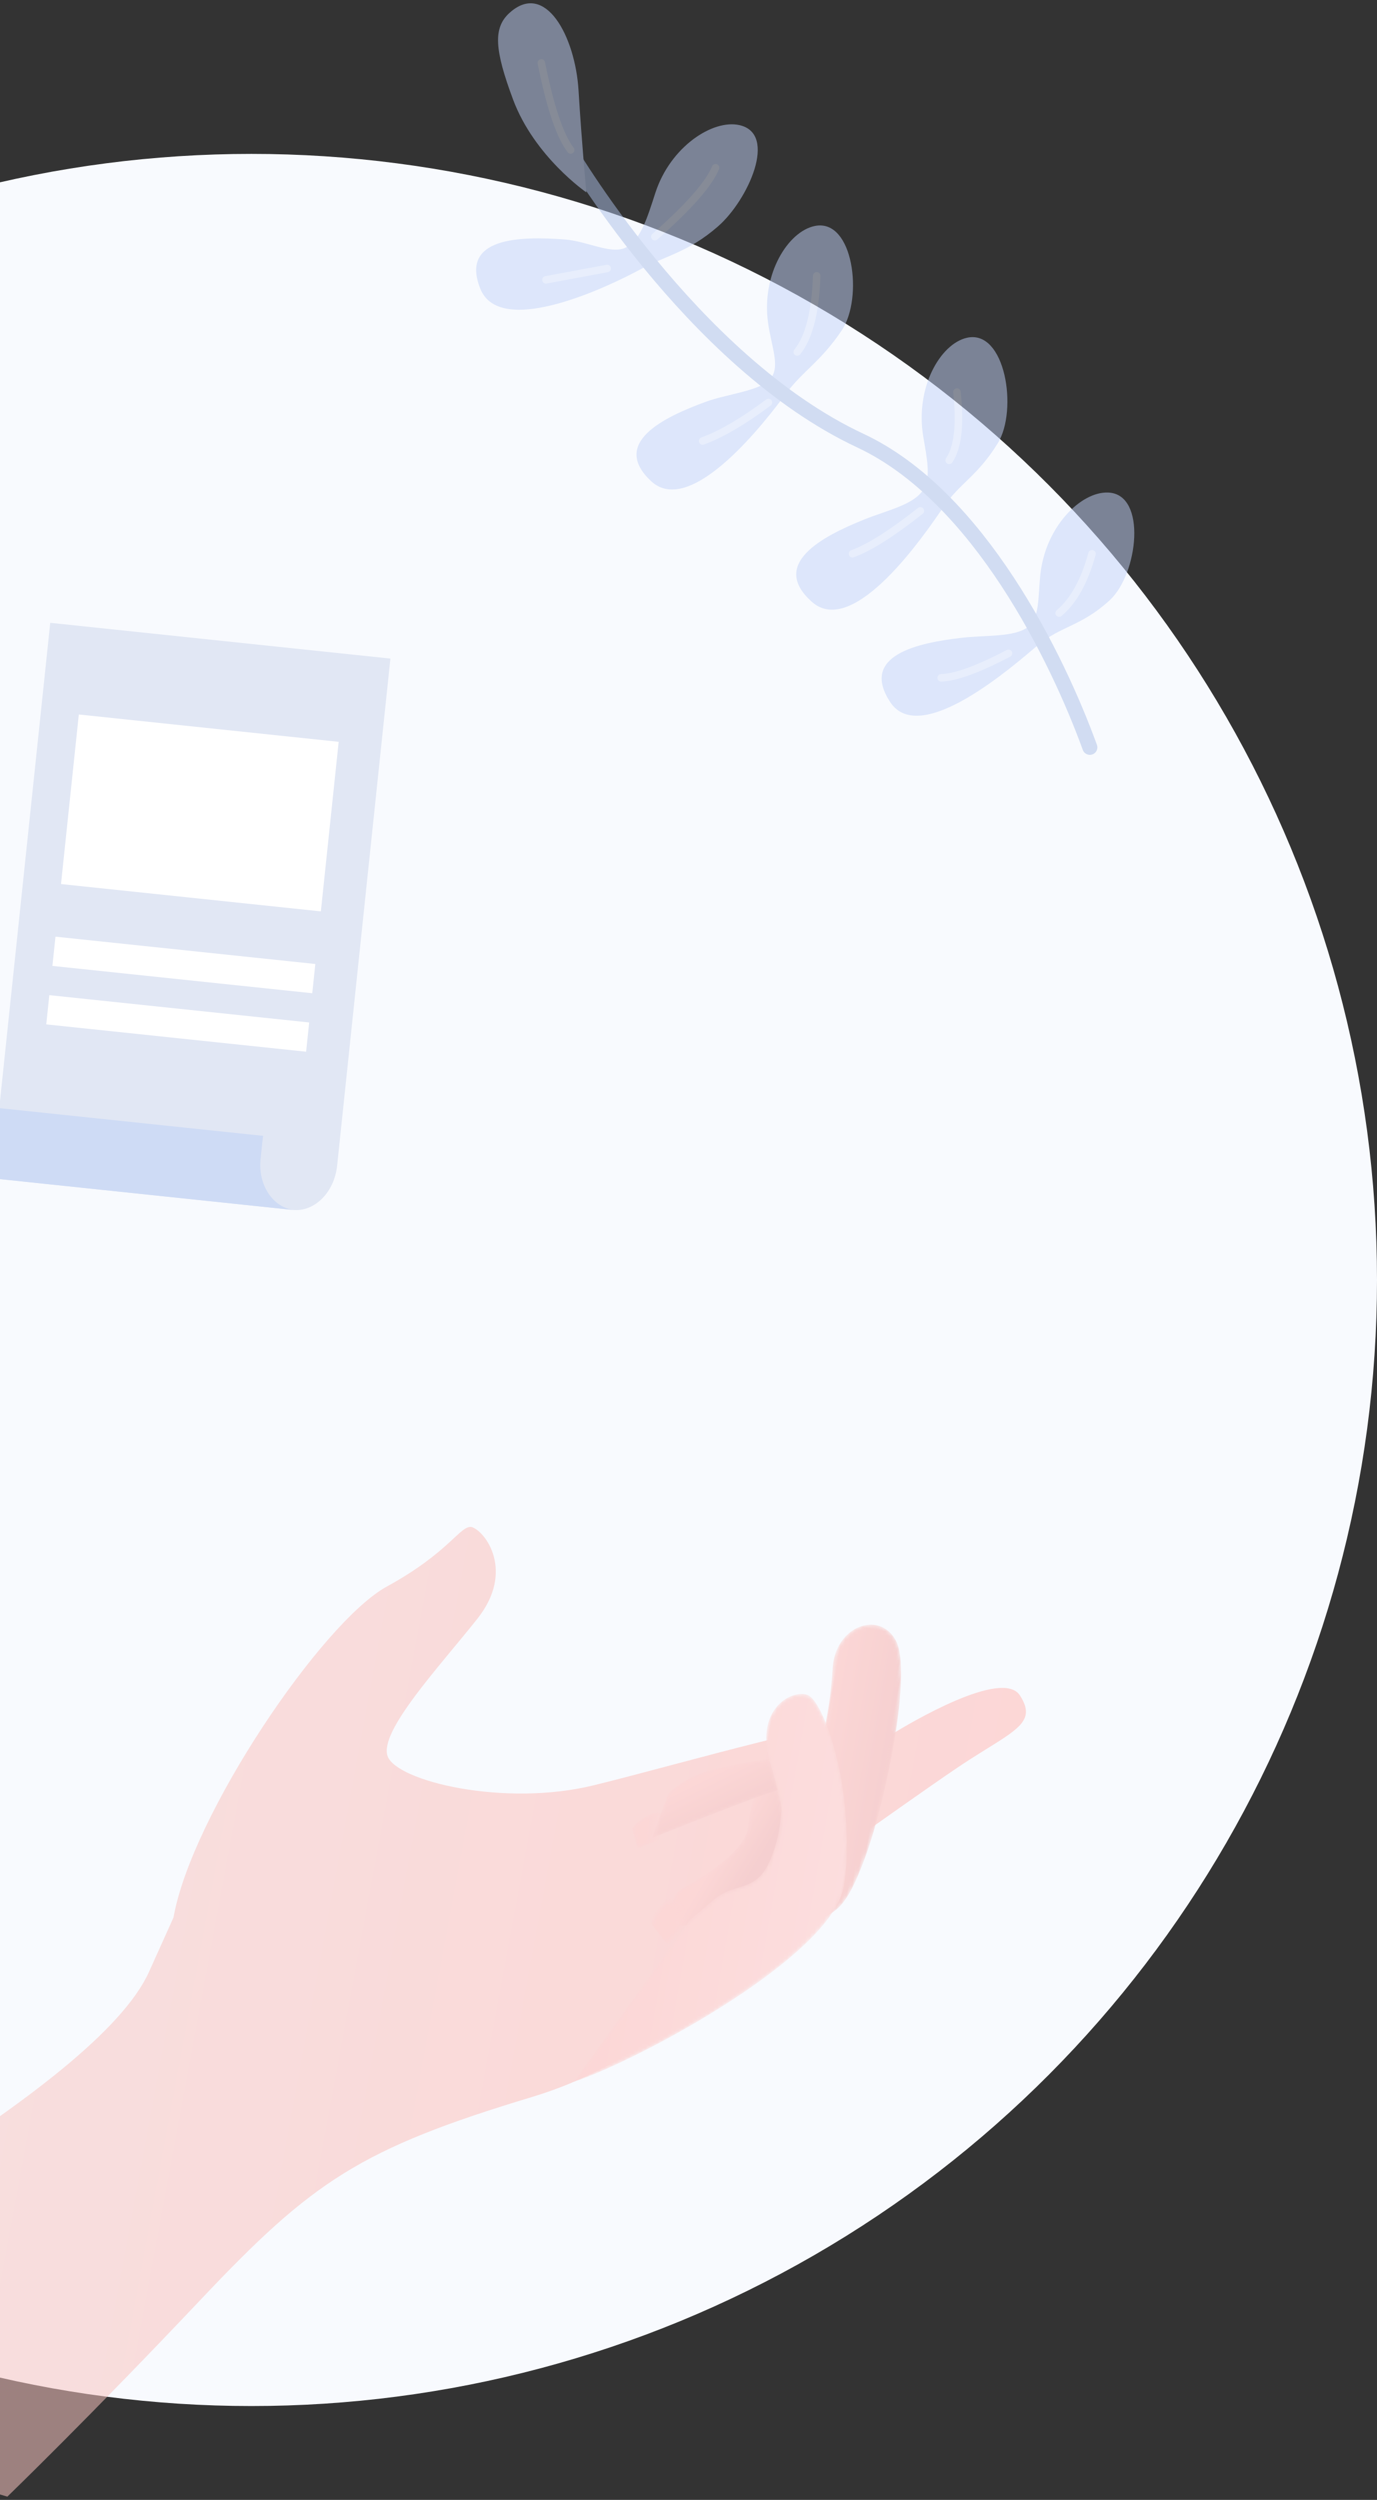 <svg xmlns="http://www.w3.org/2000/svg" xmlns:xlink="http://www.w3.org/1999/xlink" width="367" height="666"><rect width="100%" height="100%" fill="#333333" stroke="none"/><defs><linearGradient id="a" x1="0%" y1="50%" y2="50%"><stop offset="0%" stop-color="#F4CAC6"/><stop offset="100%" stop-color="#FFB8B3"/></linearGradient><path id="b" d="M16.43 14.012c.631 7.563-13.665 18.486-13.665 18.486-6.126 4.478.596 10.706.596 10.706S22.38 37.205 24.205 27.32c1.824-9.887 2.59-14.115-.306-21.092-1.744-4.199-3.21-5.841-4.374-5.84-2.492 0-3.604 7.523-3.095 13.624"/><linearGradient id="c" x1="45.764%" x2="72.065%" y1="50.345%" y2="64.929%"><stop offset="0%" stop-color="#FFB8B3"/><stop offset="100%" stop-color="#F2AAA7"/></linearGradient><path id="e" d="M30.892 7.8C27.718 8.889 0 26.14 0 26.14l2.272-12.317s3-5.31 11.574-8.957C22.42 1.219 27.198 0 27.198 0l3.694 7.8z"/><linearGradient id="f" x1="31.273%" x2="59.46%" y1="35.341%" y2="67.755%"><stop offset="0%" stop-color="#FFB8B3"/><stop offset="100%" stop-color="#F2AAA7"/></linearGradient><path id="h" d="M.404 13.466C1.616 24.623 1.212 31.548 0 40.397l8.08 40.397c4.04-3.847 6.867-3.462 9.695-19.621 2.828-16.159 3.636-50.4-2.02-57.71C14.06 1.273 11.894.29 9.724.29 4.65.29-.445 5.65.404 13.466"/><linearGradient id="i" x1="0%" y1="50%" y2="50%"><stop offset="0%" stop-color="#FFB8B3"/><stop offset="100%" stop-color="#F2AAA7"/></linearGradient><path id="k" d="M37.13 19.897c2.99 5.853 4.941 9.305 5.145 12.273.25 3.628.62 6.532-.455 12.215-2.014 10.648-8.208 8.035-13.289 14.157l-5.08 6.122L.358 112.67c16.447-8.978 61.785-44.852 61.785-63.694 0-6.887-1.896-15.853-3.775-22.338C54.232 12.365 46.999.908 43.774.383a4.384 4.384 0 0 0-.7-.055c-4.78 0-12.27 7.183-5.944 19.569"/><linearGradient id="l" x1="0%" y1="50%" y2="50%"><stop offset="0%" stop-color="#FFB8B3"/><stop offset="100%" stop-color="#FFC4C1"/></linearGradient><path id="n" d="M.287 8.584l3.575 4.357 5.377-7.66S7.85 2.009 5.484.404A1.216 1.216 0 0 0 4.791.18C2.557.18.041 6.514.287 8.584"/><linearGradient id="o" x1="36.177%" x2="73.168%" y1="52.75%" y2="38.394%"><stop offset="0%" stop-color="#FFB8B3"/><stop offset="100%" stop-color="#FFB8B3" stop-opacity="0"/></linearGradient><path id="q" d="M.341 5.626l2.363 4.766 7.833-4.547S10.095 2.692 8.145.592C7.826.247 7.412.098 6.942.098c-2.396 0-6.26 3.877-6.6 5.528"/><linearGradient id="r" x1="37.474%" x2="76.13%" y1="50.615%" y2="46.559%"><stop offset="0%" stop-color="#FFB8B3"/><stop offset="100%" stop-color="#FFB8B3" stop-opacity="0"/></linearGradient></defs><g fill="none" fill-rule="evenodd" transform="translate(-271 -36)"><circle cx="338" cy="377" r="300" fill="#F8FAFE"/><g opacity=".498"><path fill="#C2D3F8" d="M495.353 124.002c-5.746 8.524-10.28 10.653-15.026 17.06-4.746 6.405-25.073 33.208-35.834 23.09-10.76-10.12 3.259-16.977 14.718-21.147 5.292-1.927 13.796-2.846 16.704-5.632 3.389-3.247.688-8.665-.237-15.567-1.718-12.825 5.358-24.173 12.505-25.605 10.31-2.065 12.915 19.277 7.17 27.8zM462.394 96.29c-7.946 6.942-13.876 7.748-20.962 11.597-7.086 3.848-37.043 18.571-42.432 5.005-5.39-13.566 10.315-14.02 22.527-13.094 5.804.44 11.867 3.804 15.774 2.357 4.315-1.598 6.27-8.322 8.367-14.78 3.994-12.306 15.338-19.67 22.449-18.034 10.258 2.36 2.222 20.006-5.723 26.948zm74.529 57.805c-5.448 8.828-10.093 10.532-14.618 17.178-4.526 6.647-23.759 35.052-34.951 25.043-11.192-10.008 2.631-17.362 13.983-21.914 6.536-2.62 13.26-3.904 15.872-8.11 1.924-3.1.807-8.385-.131-13.904-2.212-13.005 4.467-24.743 11.592-26.392 10.278-2.377 13.702 19.27 8.253 28.099zm29.841 41.815c-7.545 6.937-13.107 6.89-19.19 12.003-6.085 5.113-31.308 27.449-39.343 15.095-8.036-12.353 7.115-15.732 19.164-17.1 6.332-.72 13.916-.127 17.497-2.813 3.232-2.426 2.737-7.824 3.371-13.928 1.336-12.865 10.827-22.234 18.068-21.95 10.446.408 7.977 21.756.433 28.693z"/><path stroke="#ABBFE6" stroke-linecap="round" stroke-linejoin="round" stroke-width="4" d="M421.845 74.703s33.153 57.494 78.452 78.684c31.63 14.796 52.602 58.164 61.175 81.718"/><path fill="#C2D3F8" d="M427.279 87.26s-1.204-12.74-2.082-27.151c-.878-14.41-8.87-29.365-18.432-20.647-4.386 3.998-3.945 9.853.978 23.055 5.67 15.208 19.536 24.742 19.536 24.742"/><path stroke="#FFF" stroke-linecap="round" stroke-linejoin="round" stroke-opacity=".362" stroke-width="2" d="M432.824 107.526l-16.307 3.028m72.151-1.069c-.33 9.662-2.058 16.428-5.186 20.297m-7.678 13.452c-6.75 5.04-12.598 8.461-17.544 10.261m67.792-13.047c.93 8.724.236 14.79-2.081 18.198m-7.678 13.452c-7.545 5.976-13.574 9.785-18.086 11.428m41.574 26.531c-8.123 4.249-14.102 6.424-17.935 6.528m40.203-33.042c-2.008 7.3-4.929 12.561-8.763 15.785M445.53 99.06c8.988-7.896 14.382-14.02 16.182-18.374m-46.435-27.928c2.344 11.732 4.95 19.466 7.82 23.202"/></g><g opacity=".538"><path fill="url(#a)" d="M132.407 116.622l-3.909 15.391C119.946 165.49 37.911 227.251 0 263.657l115.589 12.604s18.056-24.867 41.798-60.89c23.742-36.023 34.847-46.753 77.353-68.214 42.506-21.46 49.016-58.25 49.016-58.25s34.464-35.256 47.101-47.519c9.373-9.095 15.797-13.131 15.834-17.424-.014-1.547-.778-3.052-2.43-4.803-5.886-6.236-27.42 12.271-31.498 15.88.103-.483-.629-1.223-4.499-2.084-6.893-1.533-49.016 19.544-71.61 29.508-22.592 9.964-52.078 8.048-55.525 1.916-3.446-6.131 9.574-26.059 17.232-40.238 7.659-14.18-1.944-23.284-5.744-23.76-3.126-.012-4.58 7.576-19.53 19.545-15.317 12.263-40.68 68.98-40.68 96.694z" transform="rotate(10 -2233.895 1388.085)"/><g transform="rotate(10 -2663.96 2862.608)"><mask id="d" fill="#fff"><use xlink:href="#b"/></mask><path fill="url(#c)" d="M16.43 14.012c.631 7.563-13.665 18.486-13.665 18.486-6.126 4.478.596 10.706.596 10.706S22.38 37.205 24.205 27.32c1.824-9.887 2.59-14.115-.306-21.092-1.744-4.199-3.21-5.841-4.374-5.84-2.492 0-3.604 7.523-3.095 13.624" mask="url(#d)"/></g><g transform="rotate(10 -2632.64 2817.452)"><mask id="g" fill="#fff"><use xlink:href="#e"/></mask><path fill="url(#f)" d="M30.892 7.8C27.718 8.889 0 26.14 0 26.14l2.272-12.317s3-5.31 11.574-8.957C22.42 1.219 27.198 0 27.198 0l3.694 7.8z" mask="url(#g)"/></g><g transform="rotate(10 -2421.374 3061.731)"><mask id="j" fill="#fff"><use xlink:href="#h"/></mask><path fill="url(#i)" d="M.404 13.466C1.616 24.623 1.212 31.548 0 40.397l8.08 40.397c4.04-3.847 6.867-3.462 9.695-19.621 2.828-16.159 3.636-50.4-2.02-57.71C14.06 1.273 11.894.29 9.724.29 4.65.29-.445 5.65.404 13.466" mask="url(#j)"/></g><g transform="rotate(10 -2519.243 2772.634)"><mask id="m" fill="#fff"><use xlink:href="#k"/></mask><path fill="url(#l)" d="M37.13 19.897c2.99 5.853 4.941 9.305 5.145 12.273.25 3.628.62 6.532-.455 12.215-2.014 10.648-8.208 8.035-13.289 14.157l-5.08 6.122L.358 112.67c16.447-8.978 61.785-44.852 61.785-63.694 0-6.887-1.896-15.853-3.775-22.338C54.232 12.365 46.999.908 43.774.383a4.384 4.384 0 0 0-.7-.055c-4.78 0-12.27 7.183-5.944 19.569" mask="url(#m)"/></g><g transform="rotate(10 -2872.085 2817.03)"><mask id="p" fill="#fff"><use xlink:href="#n"/></mask><path fill="url(#o)" d="M.3 7.034l6.524 5.907 9.81-10.384s-2.534-4.435-6.85-6.61a2.776 2.776 0 0 0-1.264-.304C4.443-4.356-.15 4.23.3 7.034" mask="url(#p)"/></g><g transform="rotate(10 -2738.316 2773.995)"><mask id="s" fill="#fff"><use xlink:href="#q"/></mask><path fill="url(#r)" d="M.341 5.626l2.363 4.766 7.833-4.547S10.095 2.692 8.145.592C7.826.247 7.412.098 6.942.098c-2.396 0-6.26 3.877-6.6 5.528" mask="url(#s)"/></g></g><path fill="#E1E7F4" d="M349.015 358.335l-80.18-8.428 15.554-147.98 90.663 9.528-14.2 135.102c-.748 7.113-6.048 12.386-11.837 11.778"/><path fill="#CEDBF5" d="M349.425 358.378l-78.935-8.297c-5.785-.608-9.878-6.723-9.147-13.67l.643-6.122 79.144 8.318c-.294 2.048-.47 4.219-.681 6.228-.72 6.854 3.288 12.882 8.976 13.543"/><path fill="#FFF" d="M287.259 271.524l69.256 7.279 4.748-45.173-69.256-7.28zm-2.292 21.808l69.256 7.279.819-7.789-69.256-7.279zm-1.637 15.576l69.256 7.28.818-7.789-69.256-7.279z"/></g></svg>